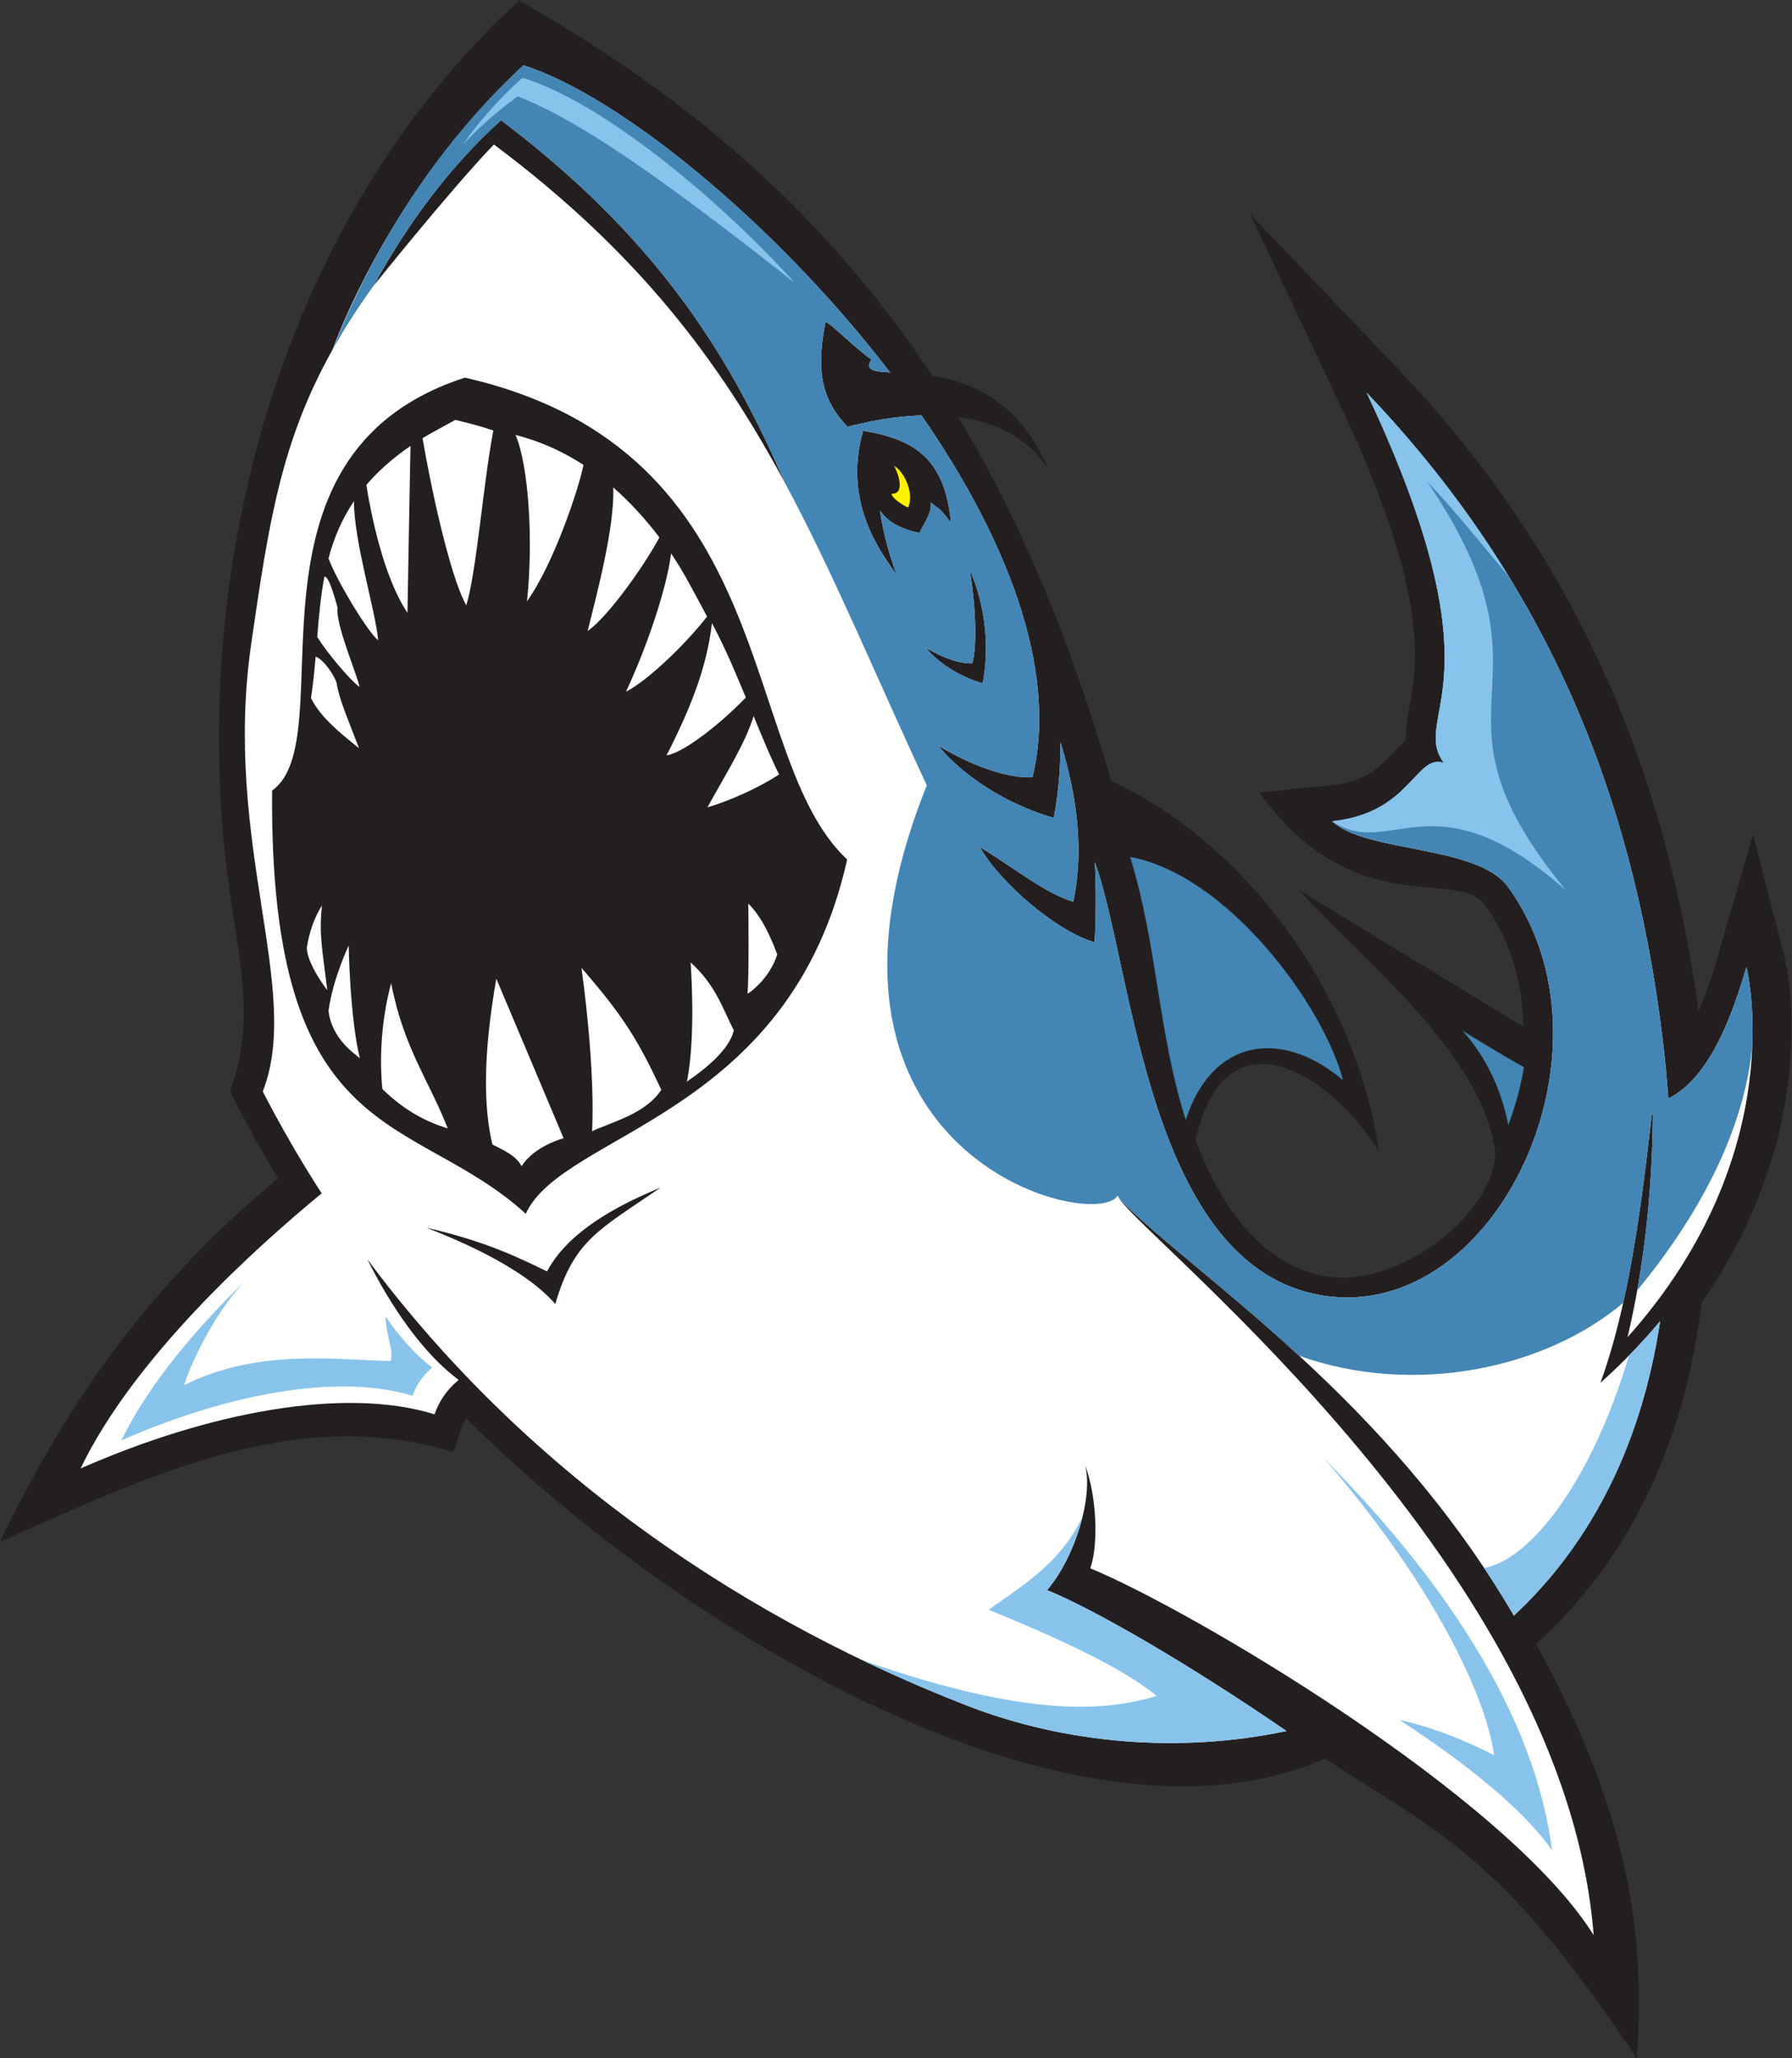 <?xml version="1.0" encoding="UTF-8" standalone="no"?>
<svg
   xmlns:dc="http://purl.org/dc/elements/1.1/"
   xmlns:cc="http://creativecommons.org/ns#"
   xmlns:rdf="http://www.w3.org/1999/02/22-rdf-syntax-ns#"
   xmlns:svg="http://www.w3.org/2000/svg"
   xmlns="http://www.w3.org/2000/svg"
   viewBox="0 0 910.24 1045.107"
   height="1045.107"
   width="910.24"
   xml:space="preserve"
   id="svg2"
   version="1.1"><rect x="0" y="0" width="910.24" height="1045.107" fill="#333333" stroke="none"/><defs
     id="defs6" /><g
     transform="matrix(1.333,0,0,-1.333,0,1045.107)"
     id="g10"><g
       transform="scale(0.1)"
       id="g12"><path
         id="path14"
         style="fill:#231f20;fill-opacity:1;fill-rule:evenodd;stroke:none"
         d="m 4556.34,3496.04 c 84.81,-227.45 241.37,-478.48 502.07,-518.4 280.18,-42.91 642.85,249.25 639.3,476.77 -51.56,376.63 -505.39,727.15 -746.14,994.4 l 762.59,-464.26 c 30.09,-18.32 60.32,-36.93 90.76,-55.4 -2.62,165.23 -47.82,328.14 -146.92,464.73 -103.95,143.25 -498.18,-71.86 -859.57,427.48 l 281.95,29.02 c 161.65,16.64 206.27,109.6 277.73,171.67 -2.42,50.47 7.49,98.73 16.54,149.24 12.04,67.25 18.59,129 16.81,197.62 -7.78,299.71 -158.91,662.41 -284.52,928.24 l -344.32,728.71 556.91,-582.59 c 671.45,-702.41 1023.56,-1507.68 1152.74,-2454.86 33.99,76.98 58.67,157.63 74.7,213.11 l 133.28,461.02 118.84,-464.94 c 31.71,-124.01 32.23,-295.51 21.05,-420.92 -28.99,-325.39 -150.07,-630.76 -336.08,-897.62 C 6424.35,2377.7 6228.74,1916.37 5853.14,1578.28 6176.11,990.586 6276.81,526.152 6237.19,0 5719.58,777.852 5485.69,854.961 5048.98,1141.8 4103.46,725.762 2601.52,1614.24 1776.14,2438.28 c -21.76,-37.81 -33.64,-88.14 -48.68,-129.3 C 1122.64,2496.84 540,2205.41 0,1967.58 c 266.484,552.46 579.133,984.37 1059.08,1383.85 -65.521,108.41 -125.389,219.64 -183.365,332.22 91.211,232.93 44.926,462.64 7.992,701.39 -188.977,1221.64 163.793,2597.3 1094.103,3453.28 694.74,-392.97 1198.3,-860.19 1574.67,-1429.68 149.22,-23.63 332.73,-97.41 442.25,-355.28 -82.12,127.95 -212.8,181.15 -343.21,198.27 245.6,-408.22 432.75,-866.9 582.78,-1385.49 525.93,-246.58 932.93,-817.49 1020.34,-1411.14 -197.13,314.06 -593.42,537.28 -698.3,41.04 v 0" /><path
         id="path16"
         style="fill:#4385b4;fill-opacity:1;fill-rule:evenodd;stroke:none"
         d="m 4306.39,4576.13 c 372,-68.51 737.97,-566.86 811.16,-850.25 -238.29,200.98 -501.84,154.59 -599.07,-151.88 -107.1,337.27 -107.2,662.98 -212.09,1002.13 v 0" /><path
         id="path18"
         style="fill:#4385b4;fill-opacity:1;fill-rule:evenodd;stroke:none"
         d="m 5573.21,3913.81 c 105.75,-64.36 173.65,-105.51 233.99,-138.63 -12.92,-75.63 -33.18,-149.77 -59.8,-220.67 -25.92,136.23 -86.4,261.86 -174.19,359.3 v 0" /><path
         id="path20"
         style="fill:#ffffff;fill-opacity:1;fill-rule:evenodd;stroke:none"
         d="m 3623.78,5849.3 c -51.48,64.69 -30.24,38.41 -77.1,77.16 6.72,-38.04 -30.57,-88.48 -43.5,-116.58 -74.47,16.88 -119.72,42.36 -150.06,85.79 14.02,-93.69 35.43,-166.3 63.91,-246.52 -48.32,73.71 -209.63,265.77 -128.08,550.15 199.24,-32.61 311.23,-107.65 334.83,-350 z M 1994.93,7591.43 c 360.41,-114.29 955.66,-595.16 1396.72,-1169.67 -63.86,3.17 -96.51,8.54 -71.06,49.18 -62.21,42.89 -156.72,140.24 -175.02,143.15 -27.57,-149.09 -34.48,-277.76 84.12,-399.35 16.52,3.2 136.64,38.26 281.64,43.07 319.83,-461.42 523.03,-964.47 422.96,-1378.44 -90.27,-4.24 -224.43,39.39 -358.82,120.62 112.53,-139.13 301.91,-237.29 440.13,-275.1 19,101.4 26.14,198.19 25.21,288.53 61.83,-201.96 90.89,-405.49 49.2,-607.8 -106.83,30.96 -222.51,127.35 -356.9,208.59 82,-142.76 299.98,-325.27 438.2,-363.07 5.79,104.8 5.42,207.87 0.58,305.13 144.77,-392.77 198.43,-1548.16 872.42,-1651.37 661.37,-101.29 1147.15,943.65 701.85,1557.42 -116.11,160.03 -543.6,129.34 -670,249.8 300.37,30.91 318.28,258.41 425.34,222.45 -131.49,184.83 235.38,289.75 -294.02,1410.12 746.18,-780.58 1029.94,-1637.4 1130.06,-2478.85 8.35,-70.18 14.95,-140.29 19.73,-210.18 111.08,57.68 208.51,193.01 297.63,501.29 0,0 179.49,-701.77 -452.96,-1410.09 63.27,268.08 94.24,554.98 96.51,848.3 l -4.51,-0.88 c -26.19,-231.96 -56.79,-483.95 -108.74,-716.82 -23.82,-106.8 -52.14,-209.57 -86.57,-304.53 86.21,77.21 161.5,155.88 227.32,234.8 -74.33,-494.78 -280.08,-863.18 -557.17,-1121.56 -241.15,413.21 -541.56,735.02 -817.84,989.46 h -0.02 c -283.26,260.8 -541.1,450.82 -683.51,595.78 l -0.5,0.66 C 4395.23,3092.54 5964.49,1853.38 6072.73,469.082 5740.4,1000.84 4531.31,1711.7 4154.63,1866.35 c 31.85,89.98 24.74,274.22 -19.79,392.85 31.71,-123.52 -40.27,-354.08 -144.87,-475.72 181.83,-74.65 535.45,-278.32 912.37,-536.86 -410.44,-86.85 -844.68,-47.15 -1211.21,94.51 -807.17,311.96 -1662.31,856.39 -2291.85,1703.19 92.66,-185.51 214.88,-361.12 348.3,-460.22 -50.79,-42.93 -75.17,-85.41 -91.85,-131.05 -342.59,106.4 -860.261,8.73 -1348.875,-206.47 205.735,426.51 668.668,841.9 918.895,1048.07 -79.73,123.53 -154.78,252.81 -224.44,388.05 152.28,388.8 -153.787,946.87 -44.04,1705.19 66.61,460.27 113.71,770.63 309.98,1120.65 -0.18,-0.3 212.44,608.85 727.68,1082.89 z M 3228.13,4566.38 C 2805.55,4961.48 2990.48,6124.71 1771.3,6401.82 858.32,6105.16 1316.63,5028.79 1036.82,4828.75 1025.84,3458.69 1574,3608.3 2003.45,3216.86 c 141.53,311.46 1005.82,366.32 1224.68,1349.52 z m -237.71,1435.71 -0.91,1.7 c -216.33,503.37 -500.66,940.1 -1080.22,1378.64 -200.81,-180.81 -360.11,-401.33 -485.89,-630.66 -9.45,-13.2 282.58,354.28 458.55,538.18 550.76,-411.67 859.54,-825.53 1108.47,-1287.86 z M 1625.56,3163.77 c 226.87,-52.38 349.46,-113.42 458.9,-166.35 76.37,143.03 247.36,243.22 432.84,319.18 -233.47,-160.53 -330.09,-198.83 -401.36,-443.42 -129.14,148.89 -403.24,255.55 -490.38,290.59 z m 1902.46,2209.12 c 66.15,-40 132.19,-61.47 176.62,-59.38 20.84,64.68 11.01,246.34 -10.15,357.59 30.37,-66.71 88.02,-231.63 50.16,-433.63 -68.03,18.62 -161.24,66.92 -216.63,135.42 v 0" /><path
         id="path22"
         style="fill:#4385b4;fill-opacity:1;fill-rule:evenodd;stroke:none"
         d="m 3623.78,5849.3 c -51.48,64.69 -30.24,38.41 -77.1,77.16 6.72,-38.04 -30.57,-88.48 -43.5,-116.58 -74.47,16.88 -119.72,42.36 -150.06,85.79 14.02,-93.69 35.43,-166.3 63.91,-246.52 -48.32,73.71 -209.63,265.77 -128.08,550.15 199.24,-32.61 311.23,-107.65 334.83,-350 z m -2356.71,658.94 c 168.27,420.36 410.46,791.17 727.86,1083.19 360.41,-114.29 955.66,-595.16 1396.72,-1169.67 -63.86,3.17 -96.51,8.54 -71.06,49.18 -62.21,42.89 -156.72,140.24 -175.02,143.15 -27.57,-149.09 -34.48,-277.76 84.12,-399.35 16.52,3.2 136.64,38.26 281.64,43.07 319.83,-461.42 523.03,-964.47 422.96,-1378.44 -90.27,-4.24 -224.43,39.39 -358.82,120.62 112.53,-139.13 301.91,-237.29 440.13,-275.1 19,101.4 26.14,198.19 25.21,288.53 61.83,-201.96 90.89,-405.49 49.2,-607.8 -106.83,30.96 -222.51,127.35 -356.9,208.59 82,-142.76 299.98,-325.27 438.2,-363.07 5.79,104.8 5.42,207.87 0.58,305.13 144.77,-392.77 198.43,-1548.16 872.42,-1651.37 661.37,-101.29 1147.15,943.65 701.85,1557.42 -116.11,160.03 -543.6,129.34 -670,249.8 300.37,30.91 318.28,258.41 425.34,222.45 -131.49,184.83 235.38,289.75 -294.02,1410.12 746.18,-780.58 1029.94,-1637.4 1130.06,-2478.85 10.05,-84.45 17.57,-168.83 22.43,-252.81 -21.83,-8.42 -43.81,-14.51 -66.03,-18.75 -26.19,-231.96 -56.79,-483.95 -108.74,-716.82 -294.04,-247.99 -790.93,-358.34 -1234.26,-201.83 -283.27,260.78 -541.12,450.82 -683.53,595.78 l -0.5,0.66 c -2.63,4.77 -5.33,9.45 -7.93,14.28 -81.6,-142.52 -1294.9,149.12 -727.27,1562.53 -199.07,426.28 -353.37,804.51 -542.2,1154.91 -216.33,503.37 -500.66,940.1 -1080.22,1378.64 -200.81,-180.81 -360.11,-401.33 -485.89,-630.66 -60.86,-84.59 -112.35,-165.06 -156.33,-243.53 z M 3528.02,5372.89 c 66.15,-40 132.19,-61.47 176.62,-59.38 20.84,64.68 11.01,246.34 -10.15,357.59 30.37,-66.71 88.02,-231.63 50.16,-433.63 -68.03,18.62 -161.24,66.92 -216.63,135.42 v 0" /><path
         id="path24"
         style="fill:#4385b4;fill-opacity:1;fill-rule:evenodd;stroke:none"
         d="m 6298.59,3632.25 c 19.98,5.82 39.54,13.47 58.68,23.41 l 0.25,0.14 c 8.35,4.34 16.62,9.12 24.82,14.4 l 1.02,0.64 c 1.46,0.96 2.92,1.91 4.37,2.91 l 0.79,0.51 c 1.43,0.97 2.87,1.95 4.31,2.97 l 1.21,0.84 4.1,2.95 0.67,0.48 c 6.4,4.69 12.75,9.69 19.05,15.02 l 0.71,0.61 4.4,3.81 0.68,0.58 4.35,3.91 0.86,0.78 c 1.43,1.31 2.86,2.64 4.28,3.99 l 0.37,0.35 c 4.57,4.33 9.11,8.86 13.63,13.57 l 0.9,0.92 3.74,4 1.55,1.68 3.25,3.58 2.08,2.34 3.27,3.71 1.72,2.01 3.26,3.85 2.19,2.64 2.89,3.51 c 1.6,1.96 3.18,3.97 4.77,5.98 l 3.69,4.77 1.36,1.77 3.25,4.34 2.04,2.73 2.89,3.99 2.28,3.18 2.82,3.99 2.21,3.22 2.91,4.22 1.57,2.36 c 1.93,2.87 3.86,5.8 5.79,8.79 l 2.4,3.71 2.73,4.34 2.07,3.32 2.98,4.86 2.29,3.81 2.36,3.94 2.89,4.95 2.18,3.75 2.71,4.8 2.42,4.3 0.11,0.19 4.56,8.3 2.37,4.44 2.53,4.74 2.14,4.1 2.95,5.73 2.15,4.25 2.58,5.16 2.42,4.86 2.77,5.73 1.98,4.1 2.91,6.15 2.23,4.75 c 1.48,3.21 2.97,6.44 4.45,9.72 l 0.31,0.68 1,2.24 3.72,8.35 1.68,3.85 3.24,7.5 1.7,3.98 3.28,7.79 1.64,3.95 2.97,7.25 2.05,5.04 c 3.14,7.77 6.25,15.72 9.36,23.84 l 1.76,4.68 2.93,7.7 2.34,6.37 2.25,6.1 2.43,6.7 2.39,6.72 2.25,6.36 2.46,7.04 2.25,6.5 3.34,9.82 1.11,3.28 0.14,0.44 c 1.53,4.53 3.04,9.12 4.55,13.75 l 1.76,5.42 2.75,8.52 2.26,7.13 2.39,7.56 2.1,6.79 2.72,8.81 1.9,6.25 3.08,10.3 1.41,4.69 c 1.54,5.22 3.08,10.52 4.63,15.85 0,0 29.25,-114.48 22.5,-297.59 -20.23,-221.02 -118.51,-545.3 -438.57,-934.2 38.55,215.45 57.85,440.78 59.62,670 l -2.71,-0.53 2.85,37.62 v 0" /><path
         id="path26"
         style="fill:#88c3ec;fill-opacity:1;fill-rule:evenodd;stroke:none"
         d="m 5332.55,1289.1 c 69.41,-15.56 187.89,-47.15 360.82,-134.3 -32.4,235.04 -243.91,665.86 -648.94,1131.2 373.24,-377.56 794.34,-909.69 869.69,-1493.852 -111.39,159.786 -335.79,336.782 -581.57,496.952 v 0" /><path
         id="path28"
         style="fill:#88c3ec;fill-opacity:1;fill-rule:evenodd;stroke:none"
         d="m 936.145,2963.57 c -106.266,-107.63 -205.04,-302.53 -234.622,-399.59 286.489,144.75 601.227,93.52 787.297,92.5 11.73,43.48 -15.46,83.83 -19.8,168.89 54.39,-78.69 114.82,-146.93 178.33,-194.1 -41.78,-35.31 -61.82,-70.23 -75.54,-107.77 -281.72,87.48 -707.415,7.16 -1109.212,-169.79 106.297,220.37 296.097,437.11 473.547,609.86 v 0" /><path
         id="path30"
         style="fill:#88c3ec;fill-opacity:1;fill-rule:evenodd;stroke:none"
         d="m 5655.39,1867.75 c 178.65,32.37 410.22,332.72 551.88,808.95 42.65,43.46 82.12,87.21 118.68,131.03 -74.33,-494.78 -280.08,-863.18 -557.17,-1121.56 -36.52,62.58 -74.42,123.07 -113.38,181.54 l -0.01,0.04 z m -1530.07,195.77 c -79.84,-166.41 -199.61,-244.28 -358.28,-354.87 211.14,-86.33 496.84,-209.57 641.14,-328.51 -186.25,-53.81 -468.38,-92.13 -1121.74,135.93 135.38,-64.92 270.69,-123.16 404.69,-174.94 366.53,-141.66 800.77,-181.36 1211.21,-94.51 -376.92,258.54 -730.54,462.21 -912.37,536.86 60.78,70.68 110.55,178.16 135.35,280.04 v 0" /><path
         id="path32"
         style="fill:#fff200;fill-opacity:1;fill-rule:nonzero;stroke:none"
         d="m 3460.6,5907.38 c -10.85,2.11 -62.33,34.08 -63.43,52.02 56.2,-1.02 22.57,84.51 9.69,106.23 39.81,-21.34 77.41,-106.06 53.74,-158.25 v 0" /><path
         id="path34"
         style="fill:#ffffff;fill-opacity:1;fill-rule:evenodd;stroke:none"
         d="m 2215.8,4153.46 c 161.58,-186.17 215.52,-275.65 304.25,-464.61 -61.88,-92.31 -186.94,-121.41 -264.03,-157.7 0,0 16.04,206.39 -40.22,622.31 z m 497.23,1313.48 c -18.83,-160.61 -74.65,-311.32 -173.1,-504.08 68.43,11.26 209.89,124.62 302.12,220.54 -41.91,99.83 -71.6,173.89 -129.02,283.54 z M 1184.99,5180.86 c 38.71,-76.34 114.13,-134.67 182.95,-190.6 -35.62,94.9 -74.66,182.5 -84.22,242.87 -1.38,19.99 -45.61,92.98 -80.95,106.07 -4.45,-52.42 -9.7,-105.26 -17.78,-158.34 z m 23.87,233.06 c 38.49,-60.95 119.6,-158.6 161.14,-190.7 -12.07,57.44 -90.9,234.83 -83.98,303.07 0,0 -32.63,127.96 -50.1,116.51 -14.07,-74.64 -20.79,-151.18 -27.06,-228.88 z m 42.89,299.17 c 31.08,-83.99 148,-278.21 189.36,-312.02 -10.81,117.32 -91.95,372.75 -92.4,530.15 -47.23,-70.01 -77.09,-142.98 -96.96,-218.13 z m 144.11,279.93 c 18.81,-116.05 66.24,-352.25 156.83,-486.87 3.11,186.85 9.69,539.34 11.49,635.41 -69.34,-47.5 -124.39,-97.12 -168.32,-148.54 z m 214.28,178.33 c 28.1,-167.37 101.47,-519.16 166.62,-637.17 39.7,130.89 64.22,462.68 103.12,666.2 -54.84,18.82 -94.41,27.8 -144.76,40.46 -22.57,-12.21 -104.66,-56.95 -124.98,-69.49 z m 354.19,12.16 c 49.49,-112.67 68.9,-399.72 43.7,-634 105.36,147.95 200.66,440.9 215.22,520 -77.7,50.38 -163.53,89.82 -258.92,114 z m 372.65,-200.15 c 4.75,-152.04 -60.19,-395.89 -97.75,-546.79 84.4,59.72 224.75,264.11 273.48,356.75 -52.6,68.94 -110.85,133.4 -175.73,190.04 z m 220.31,-251.38 c -17,-134.93 -92.94,-358.02 -172.02,-526.62 94.59,48.96 245.77,202.91 308.91,286.53 -48.72,90.75 -92.32,175.76 -136.89,240.09 z m 314.34,-619.56 c -32.23,-106 -112.02,-230.63 -175.92,-347.52 87.54,26.06 200.47,76.98 273.08,125.49 -29.29,57.7 -60.86,134.38 -97.16,222.03 z M 1251.82,3989.71 c 16.41,122.66 76.93,249 76.93,249 0,0 4.16,-273.42 42.5,-429.61 -22.96,20.2 -106.87,75.04 -119.43,180.61 z m 205.19,-297.52 c 86.33,-84.34 168.54,-125.2 249.26,-150.35 -71.91,184.27 -167.09,303.77 -215.69,552.83 0,0 -55.46,-182.28 -33.57,-402.48 z m 1339.24,223.44 c -45.81,89.96 -68.48,170.39 -164.67,258.93 0,0 21.55,-278.41 -14.2,-455.03 1.61,4.47 156.46,97.83 178.87,196.1 z m 165.54,289.46 c -39.74,106.01 -76,159.71 -110.33,193.21 0,0 3.5,-280.31 -3.16,-342.52 4.47,-1.62 85.77,58.22 113.49,149.31 z m -1792.65,25.36 c 3.89,20.78 12.91,88.95 57.93,161.05 -12.51,-106.95 1.48,-169.78 20.2,-323.07 0,0 -76.89,98.29 -78.13,162.02 z m 707.22,-749.81 c -32.14,135.49 -38.08,329.75 14.91,631.66 85.5,-202.65 171,-405.31 256.52,-607.96 -3.15,-0.1 -113.07,-30.34 -160.24,-106.53 -19.41,39.44 -67.91,61.23 -111.19,82.83 v 0" /><path
         id="path36"
         style="fill:#88c3ec;fill-opacity:1;fill-rule:nonzero;stroke:none"
         d="m 3029.3,6762.18 c -535.73,422.19 -830.42,622.56 -1056.88,711.18 -93.74,-70.55 -141.75,-114.12 -207.69,-182.95 46.3,69.16 128,165.97 226.06,253.59 282.03,-84.29 715.94,-427.25 1038.51,-781.82 v 0" /><path
         id="path38"
         style="fill:#88c3ec;fill-opacity:1;fill-rule:nonzero;stroke:none"
         d="m 5748.37,5645.9 c -112.06,131.52 -195.9,240.22 -310.68,360.89 544.95,-804.95 -63.04,-835.5 530.04,-1558.67 -507.17,448.27 -666.46,113.2 -891.57,264 300.37,30.91 318.28,258.41 425.34,222.45 -131.49,184.83 235.38,289.75 -294.02,1410.12 217.22,-227.23 395.18,-460.92 540.89,-698.79 v 0" /></g></g></svg>